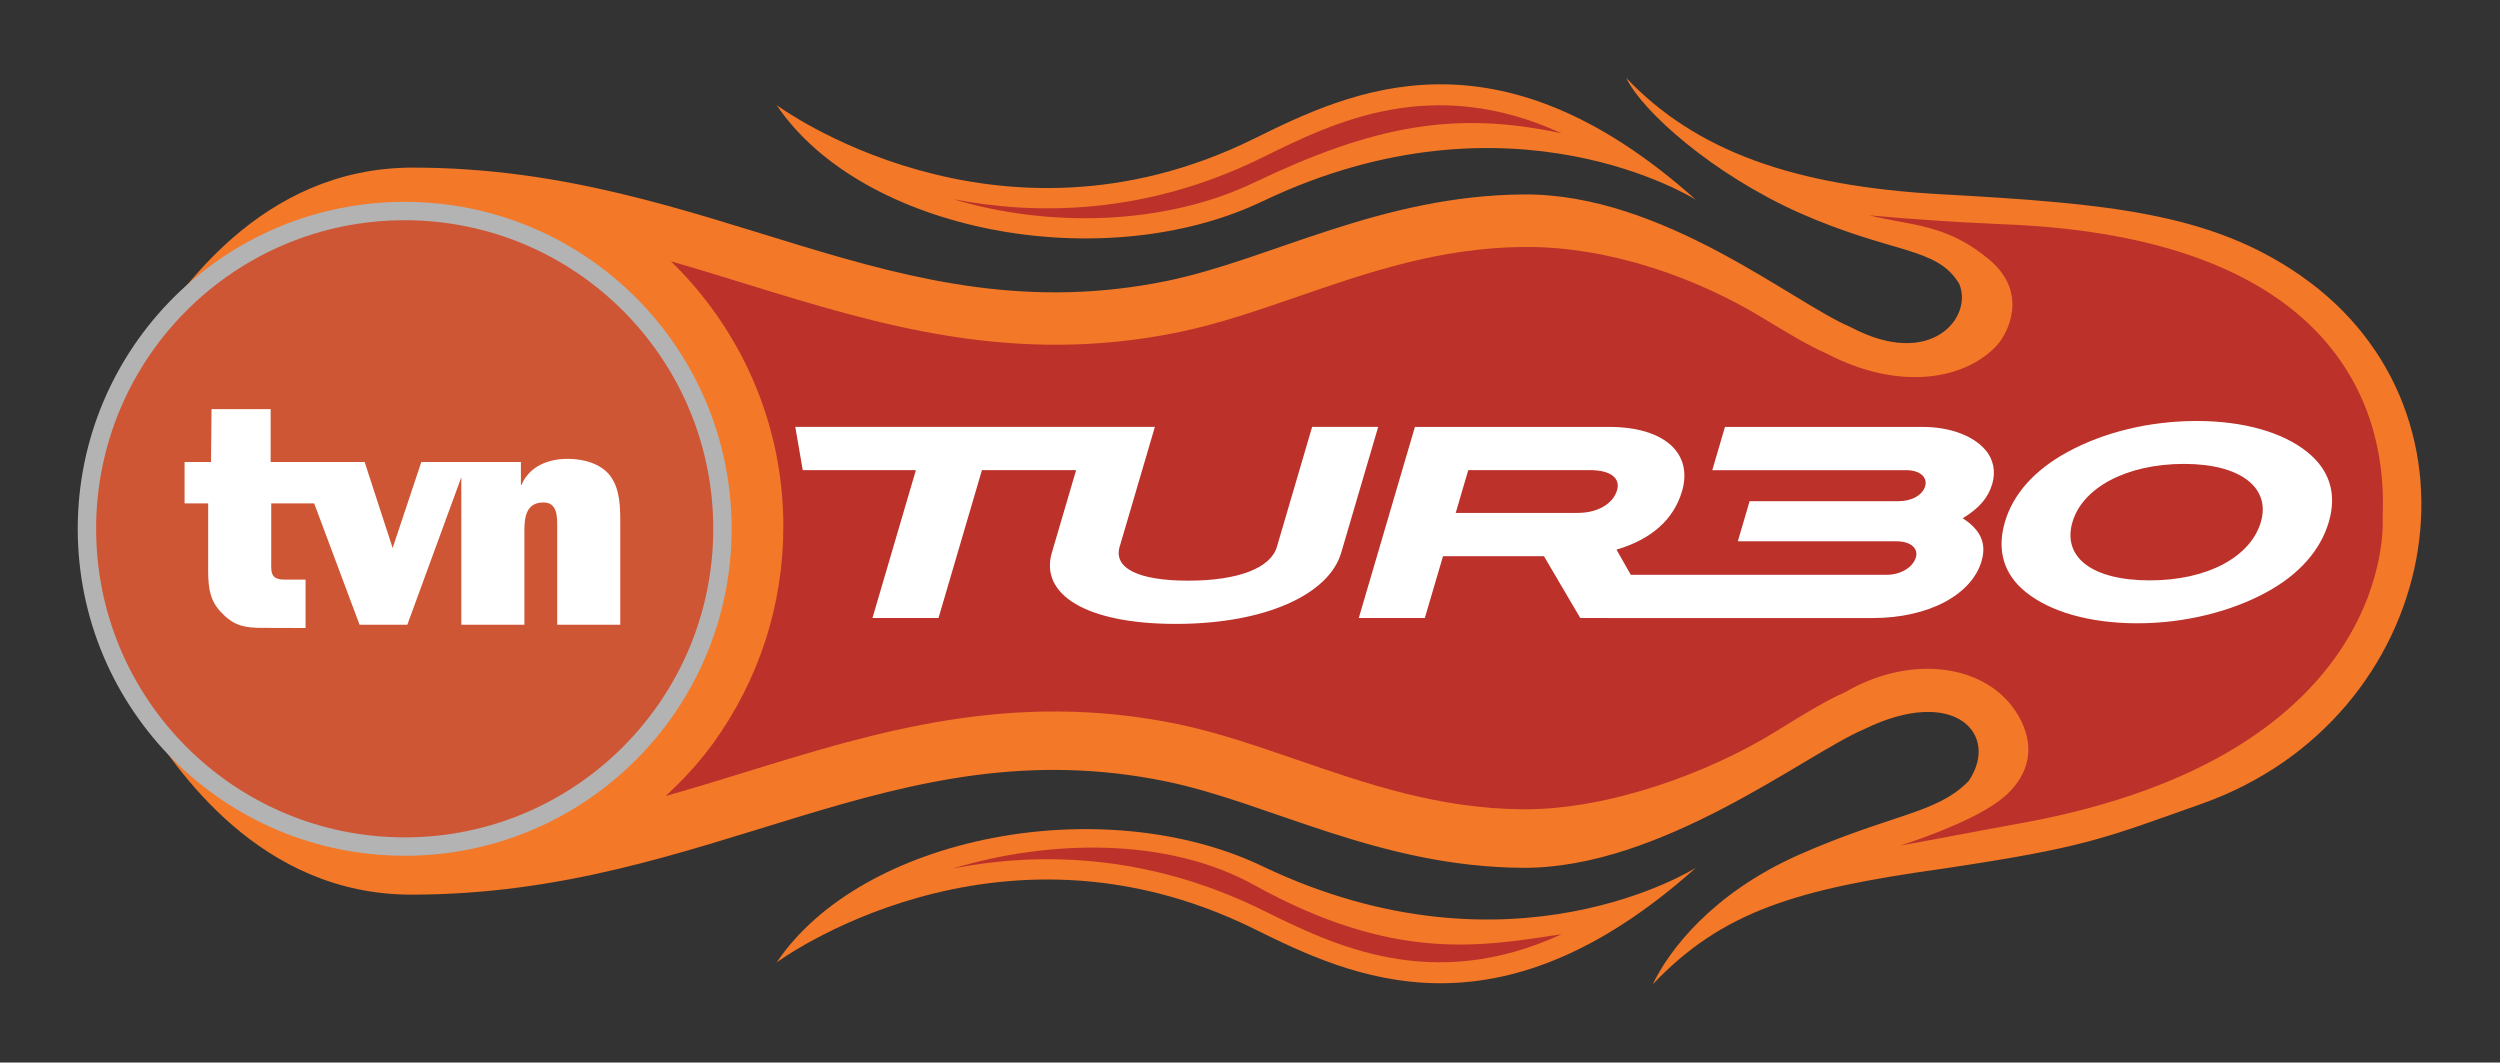 <?xml version="1.0" encoding="UTF-8" standalone="no"?>
<!-- Created with Inkscape (http://www.inkscape.org/) -->
<svg
   xmlns:svg="http://www.w3.org/2000/svg"
   xmlns="http://www.w3.org/2000/svg"
   version="1.0"
   width="1133.858"
   height="481.89"
   id="svg2">
  <rect width="100%" height="100%" fill="#333333" stroke="none"/>
  <defs
     id="defs4" />
  <g
     transform="translate(-1208.418,-10.653)"
     id="layer1">
    <g
       transform="matrix(3.954,0,0,3.954,-3534.411,-1210.47)"
       id="g3555">
      <path
         d="M 1282.37,369.482 C 1282.37,389.613 1266.051,405.932 1245.92,405.932 C 1225.796,405.932 1209.476,389.613 1209.476,369.482 C 1209.476,349.352 1225.796,333.032 1245.92,333.032 C 1266.051,333.032 1282.37,349.352 1282.37,369.482 z"
         id="path3109"
         style="fill:#ce5635;fill-opacity:1;fill-rule:nonzero;stroke:none" />
      <path
         d="M 1269.482,363.388 C 1268.385,361.964 1266.373,361.455 1264.622,361.455 C 1262.355,361.455 1260.204,362.334 1259.319,364.449 L 1259.253,364.449 L 1259.253,361.819 L 1253.053,361.819 L 1252.417,361.819 L 1247.83,361.819 L 1244.539,371.684 L 1241.328,361.819 L 1238.898,361.819 L 1233.759,361.819 L 1230.547,361.819 L 1230.547,355.753 L 1223.766,355.753 L 1223.706,361.819 L 1220.676,361.819 L 1220.676,366.57 L 1223.378,366.57 L 1223.378,373.611 C 1223.378,375.623 1223.342,377.411 1224.766,378.95 C 1226.19,380.483 1227.287,380.895 1229.984,380.847 L 1234.553,380.859 L 1234.553,375.308 L 1232.141,375.308 C 1230.426,375.308 1230.614,374.351 1230.614,372.993 L 1230.614,366.57 L 1235.54,366.57 L 1240.746,380.483 L 1246.224,380.483 L 1252.417,363.564 L 1252.417,380.483 L 1259.653,380.483 L 1259.653,369.715 C 1259.653,368.176 1259.834,366.461 1261.846,366.461 C 1263.416,366.461 1263.416,368.03 1263.416,369.163 L 1263.416,380.483 L 1270.651,380.483 L 1270.651,368.982 C 1270.651,367.049 1270.651,364.928 1269.482,363.388 z"
         id="path3121"
         style="fill:#ffffff;fill-opacity:1;fill-rule:nonzero;stroke:none" />
      <path
         d="M 1463.371,340.426 C 1453.051,333.263 1441.325,332.172 1422.103,331.112 C 1405.257,330.179 1394.016,326.161 1386.041,317.774 C 1387.901,321.64 1395.973,328.815 1405.893,333.245 C 1416.625,338.002 1421.649,337.105 1424.224,341.371 C 1425.878,345.14 1421.067,351.291 1411.777,346.352 C 1405.105,343.535 1390.216,331.033 1374.315,331.136 C 1357.832,331.245 1345.319,338.565 1333.472,341.032 C 1301.888,347.552 1281.424,328.058 1246.834,328.058 C 1229.382,328.058 1219.832,342.492 1216.093,348.358 C 1219.541,344.94 1222.771,342.05 1226.352,339.838 C 1232.163,335.814 1239.217,333.451 1246.834,333.451 C 1266.777,333.451 1282.981,349.619 1282.981,369.555 C 1282.981,377.476 1280.424,384.79 1276.103,390.741 L 1275.952,390.965 C 1269.377,399.879 1258.802,405.666 1246.87,405.666 C 1241.726,405.666 1236.829,404.581 1232.4,402.636 C 1226.055,400.436 1221.256,396.419 1215.947,391.159 C 1219.686,397.019 1229.242,411.453 1246.689,411.453 C 1281.278,411.453 1301.742,391.959 1333.326,398.479 C 1345.173,400.946 1357.687,408.266 1374.17,408.375 C 1390.071,408.478 1406.65,395.298 1413.316,392.48 C 1423.721,387.384 1428.945,393.092 1425.309,398.425 C 1421.63,402.206 1416.486,402.17 1405.754,406.921 C 1395.834,411.35 1390.937,417.871 1389.077,421.737 C 1397.058,413.35 1405.535,410.829 1422.243,408.49 C 1438.762,406.03 1440.731,405.036 1452.051,401.03 C 1479.538,391.292 1486.368,356.387 1463.371,340.426 z"
         id="path3151"
         style="fill:#f37828;fill-opacity:1;fill-rule:nonzero;stroke:none" />
      <path
         d="M 1394.041,331.76 C 1394.041,331.76 1372.898,318.276 1344.332,331.917 C 1326.055,340.643 1298.416,335.493 1288.587,320.888 C 1288.587,320.888 1313.596,339.437 1343.356,324.736 C 1354.464,319.246 1371.14,311.271 1394.041,331.76 z"
         id="path3157"
         style="fill:#f37828;fill-opacity:1;fill-rule:nonzero;stroke:none" />
      <path
         d="M 1394.04,408.359 C 1394.04,408.359 1372.897,421.842 1344.331,408.202 C 1326.055,399.475 1298.416,404.626 1288.586,419.23 C 1288.586,419.23 1313.595,400.681 1343.355,415.382 C 1354.463,420.873 1371.14,428.847 1394.04,408.359 z"
         id="path3163"
         style="fill:#f37828;fill-opacity:1;fill-rule:nonzero;stroke:none" />
      <path
         d="M 1344.401,326.851 L 1344.401,326.851 C 1330.754,333.596 1318.125,333.487 1308.799,331.669 C 1319.822,334.983 1333.045,334.693 1343.316,329.79 C 1357.03,323.239 1366.374,321.482 1378.639,324.13 C 1363.768,317.295 1352.478,322.858 1344.401,326.851 z"
         id="path3169"
         style="fill:#bc312a;fill-opacity:1;fill-rule:nonzero;stroke:none" />
      <path
         d="M 1344.4,413.268 L 1344.4,413.268 C 1330.753,406.524 1318.125,406.633 1308.799,408.451 C 1319.821,405.136 1333.359,404.821 1343.315,410.329 C 1359.459,419.261 1369.361,417.395 1378.638,415.989 C 1363.767,422.825 1352.478,417.262 1344.4,413.268 z"
         id="path3175"
         style="fill:#bc312a;fill-opacity:1;fill-rule:nonzero;stroke:none" />
      <path
         d="M 1428.628,334.531 C 1423.441,334.294 1418.314,333.943 1413.891,333.531 C 1418.569,334.707 1422.744,334.464 1427.683,338.615 C 1432.361,342.548 1429.634,347.226 1428.628,348.365 C 1425.314,352.092 1417.86,353.983 1409.007,349.383 C 1406.892,348.45 1404.462,346.978 1401.662,345.281 C 1394.33,340.827 1384.289,337.094 1374.362,337.161 C 1364.691,337.221 1356.401,340.082 1348.378,342.851 C 1343.718,344.457 1339.312,345.978 1334.774,346.923 C 1315.715,350.856 1300.19,346.063 1285.18,341.433 C 1282.307,340.548 1279.417,339.657 1276.466,338.809 C 1284.404,346.529 1289.355,357.298 1289.355,369.211 C 1289.355,378.228 1286.555,386.845 1281.265,394.142 L 1281.077,394.396 C 1279.532,396.499 1277.75,398.377 1275.872,400.135 C 1278.974,399.256 1282.023,398.323 1285.034,397.39 C 1300.044,392.754 1315.57,387.967 1334.616,391.893 C 1339.173,392.845 1343.572,394.366 1348.238,395.972 C 1356.256,398.735 1364.552,401.601 1374.217,401.662 C 1384.052,401.722 1395.535,397.462 1403.135,392.772 C 1406.37,390.772 1408.94,389.191 1411.128,388.239 C 1418.333,384.052 1426.113,384.991 1429.913,389.378 C 1432.076,391.881 1433.719,396.135 1429.731,399.929 C 1427.071,402.456 1420.848,404.722 1417.466,405.825 C 1421.872,405.037 1425.053,404.389 1431.228,403.274 C 1474.756,395.414 1472.805,368.254 1472.805,368.254 C 1472.962,363.139 1474.138,336.022 1428.628,334.531 z"
         id="path3181"
         style="fill:#bc312a;fill-opacity:1;fill-rule:nonzero;stroke:none" />
      <path
         d="M 1282.37,369.488 C 1282.37,389.616 1266.052,405.937 1245.921,405.937 C 1225.793,405.937 1209.473,389.616 1209.473,369.488 C 1209.473,349.358 1225.793,333.039 1245.921,333.039 C 1266.052,333.039 1282.37,349.358 1282.37,369.488 z"
         id="path3193"
         style="fill:#ce5635;fill-opacity:1;stroke:#b3b3b3;stroke-width:2.109;stroke-linecap:butt;stroke-linejoin:miter;stroke-miterlimit:4;stroke-opacity:1;stroke-dasharray:none" />
      <path
         d="M 1269.481,363.396 C 1268.384,361.972 1266.372,361.463 1264.621,361.463 C 1262.355,361.463 1260.203,362.342 1259.319,364.456 L 1259.252,364.456 L 1259.252,361.827 L 1253.053,361.827 L 1252.417,361.827 L 1247.829,361.827 L 1244.539,371.692 L 1241.327,361.827 L 1238.897,361.827 L 1233.758,361.827 L 1230.546,361.827 L 1230.546,355.761 L 1223.765,355.761 L 1223.705,361.827 L 1220.675,361.827 L 1220.675,366.577 L 1223.378,366.577 L 1223.378,373.619 C 1223.378,375.631 1223.341,377.418 1224.765,378.958 C 1226.189,380.491 1227.286,380.903 1229.983,380.854 L 1234.552,380.867 L 1234.552,375.316 L 1232.14,375.316 C 1230.425,375.316 1230.613,374.358 1230.613,373.001 L 1230.613,366.577 L 1235.54,366.577 L 1240.745,380.491 L 1246.223,380.491 L 1252.417,363.572 L 1252.417,380.491 L 1259.652,380.491 L 1259.652,369.722 C 1259.652,368.183 1259.834,366.468 1261.846,366.468 C 1263.415,366.468 1263.415,368.038 1263.415,369.171 L 1263.415,380.491 L 1270.651,380.491 L 1270.651,368.989 C 1270.651,367.056 1270.651,364.935 1269.481,363.396 z"
         id="path3199"
         style="fill:#ffffff;fill-opacity:1;fill-rule:nonzero;stroke:none" />
      <path
         d="M 1424.626,368.285 C 1426.511,367.146 1427.559,365.934 1428.026,364.328 C 1428.432,362.94 1428.165,361.516 1427.232,360.444 C 1425.814,358.807 1423.184,357.808 1419.997,357.808 L 1397.363,357.808 L 1395.909,362.765 L 1418.155,362.765 C 1419.748,362.765 1420.627,363.583 1420.324,364.613 C 1420.033,365.613 1418.827,366.328 1417.282,366.328 L 1400.187,366.328 L 1398.842,370.921 L 1417.009,370.921 C 1418.688,370.921 1419.566,371.739 1419.263,372.775 C 1418.924,373.915 1417.512,374.769 1415.961,374.769 L 1386.558,374.769 L 1384.916,371.879 C 1388.922,370.703 1391.485,368.424 1392.437,365.182 C 1393.715,360.831 1390.431,357.808 1384.056,357.808 L 1361.798,357.808 L 1355.362,379.72 L 1362.937,379.72 L 1365.022,372.63 L 1376.602,372.63 L 1380.765,379.72 L 1383.91,379.72 L 1383.91,379.726 L 1414.294,379.726 C 1420.839,379.726 1425.687,376.981 1426.796,373.2 C 1427.396,371.17 1426.693,369.606 1424.626,368.285 M 1380.468,367.673 L 1366.476,367.673 L 1367.918,362.759 L 1381.874,362.759 C 1384.28,362.759 1385.389,363.686 1384.983,365.073 C 1384.534,366.606 1382.795,367.673 1380.468,367.673 z M 1459.483,376.763 C 1455.435,378.975 1450.126,380.327 1444.66,380.327 C 1439.146,380.327 1434.637,378.975 1431.892,376.763 C 1429.341,374.733 1428.523,371.952 1429.474,368.71 C 1430.42,365.504 1432.856,362.759 1436.649,360.693 C 1440.758,358.444 1446.005,357.13 1451.472,357.13 C 1456.895,357.13 1461.379,358.444 1464.161,360.693 C 1466.736,362.759 1467.566,365.504 1466.627,368.71 C 1465.67,371.952 1463.222,374.733 1459.483,376.763 M 1450.029,362.044 C 1443.4,362.044 1438.376,364.789 1437.225,368.71 C 1436.049,372.703 1439.388,375.412 1446.102,375.412 C 1452.732,375.412 1457.665,372.703 1458.834,368.71 C 1459.974,364.826 1456.574,362.044 1450.029,362.044 z M 1350.009,357.806 L 1345.967,371.562 C 1345.27,373.949 1341.64,375.446 1335.787,375.446 C 1329.933,375.446 1327.23,373.949 1327.927,371.562 L 1331.969,357.806 L 1290.726,357.806 L 1291.58,362.757 L 1304.56,362.757 L 1299.579,379.718 L 1307.154,379.718 L 1312.135,362.757 L 1322.94,362.757 L 1320.152,372.24 C 1318.764,376.979 1324,380.397 1334.375,380.397 C 1344.707,380.397 1351.954,376.979 1353.342,372.24 L 1357.584,357.806 L 1350.009,357.806 z M 1424.627,368.277 C 1426.512,367.138 1427.56,365.926 1428.027,364.32 C 1428.433,362.933 1428.166,361.509 1427.233,360.436 C 1425.815,358.8 1423.185,357.8 1419.997,357.8 L 1397.364,357.8 L 1395.909,362.757 L 1418.155,362.757 C 1419.749,362.757 1420.628,363.575 1420.325,364.605 C 1420.034,365.605 1418.828,366.32 1417.283,366.32 L 1400.188,366.32 L 1398.842,370.914 L 1417.01,370.914 C 1418.688,370.914 1419.567,371.732 1419.264,372.768 C 1418.925,373.907 1417.513,374.762 1415.961,374.762 L 1386.559,374.762 L 1384.917,371.871 C 1388.922,370.695 1391.486,368.417 1392.437,365.175 C 1393.716,360.824 1390.431,357.8 1384.056,357.8 L 1361.799,357.8 L 1355.363,379.712 L 1362.938,379.712 L 1365.022,372.622 L 1376.603,372.622 L 1380.766,379.712 L 1383.911,379.712 L 1383.911,379.718 L 1414.295,379.718 C 1420.84,379.718 1425.688,376.973 1426.796,373.192 C 1427.396,371.162 1426.694,369.599 1424.627,368.277 M 1380.469,367.665 L 1366.477,367.665 L 1367.919,362.751 L 1381.875,362.751 C 1384.281,362.751 1385.389,363.678 1384.984,365.066 C 1384.535,366.599 1382.796,367.665 1380.469,367.665 z M 1459.483,376.756 C 1455.435,378.968 1450.127,380.319 1444.661,380.319 C 1439.146,380.319 1434.638,378.968 1431.893,376.756 C 1429.342,374.726 1428.524,371.944 1429.475,368.702 C 1430.42,365.497 1432.856,362.752 1436.65,360.685 C 1440.758,358.437 1446.006,357.122 1451.472,357.122 C 1456.896,357.122 1461.38,358.437 1464.161,360.685 C 1466.737,362.752 1467.567,365.497 1466.628,368.702 C 1465.67,371.944 1463.222,374.726 1459.483,376.756 M 1450.03,362.036 C 1443.4,362.036 1438.377,364.782 1437.226,368.702 C 1436.05,372.696 1439.389,375.404 1446.103,375.404 C 1452.733,375.404 1457.665,372.696 1458.835,368.702 C 1459.974,364.818 1456.575,362.036 1450.03,362.036 z M 1350.01,357.798 L 1345.968,371.554 C 1345.271,373.942 1341.641,375.438 1335.787,375.438 C 1329.934,375.438 1327.231,373.942 1327.928,371.554 L 1331.97,357.798 L 1290.726,357.798 L 1291.581,362.749 L 1304.561,362.749 L 1299.58,379.711 L 1307.155,379.711 L 1312.136,362.749 L 1322.94,362.749 L 1320.153,372.233 C 1318.765,376.972 1324.001,380.389 1334.375,380.389 C 1344.707,380.389 1351.955,376.972 1353.343,372.233 L 1357.584,357.798 L 1350.01,357.798 z"
         id="path3217"
         style="fill:#ffffff;fill-opacity:1;fill-rule:nonzero;stroke:none" />
    </g>
  </g>
</svg>

